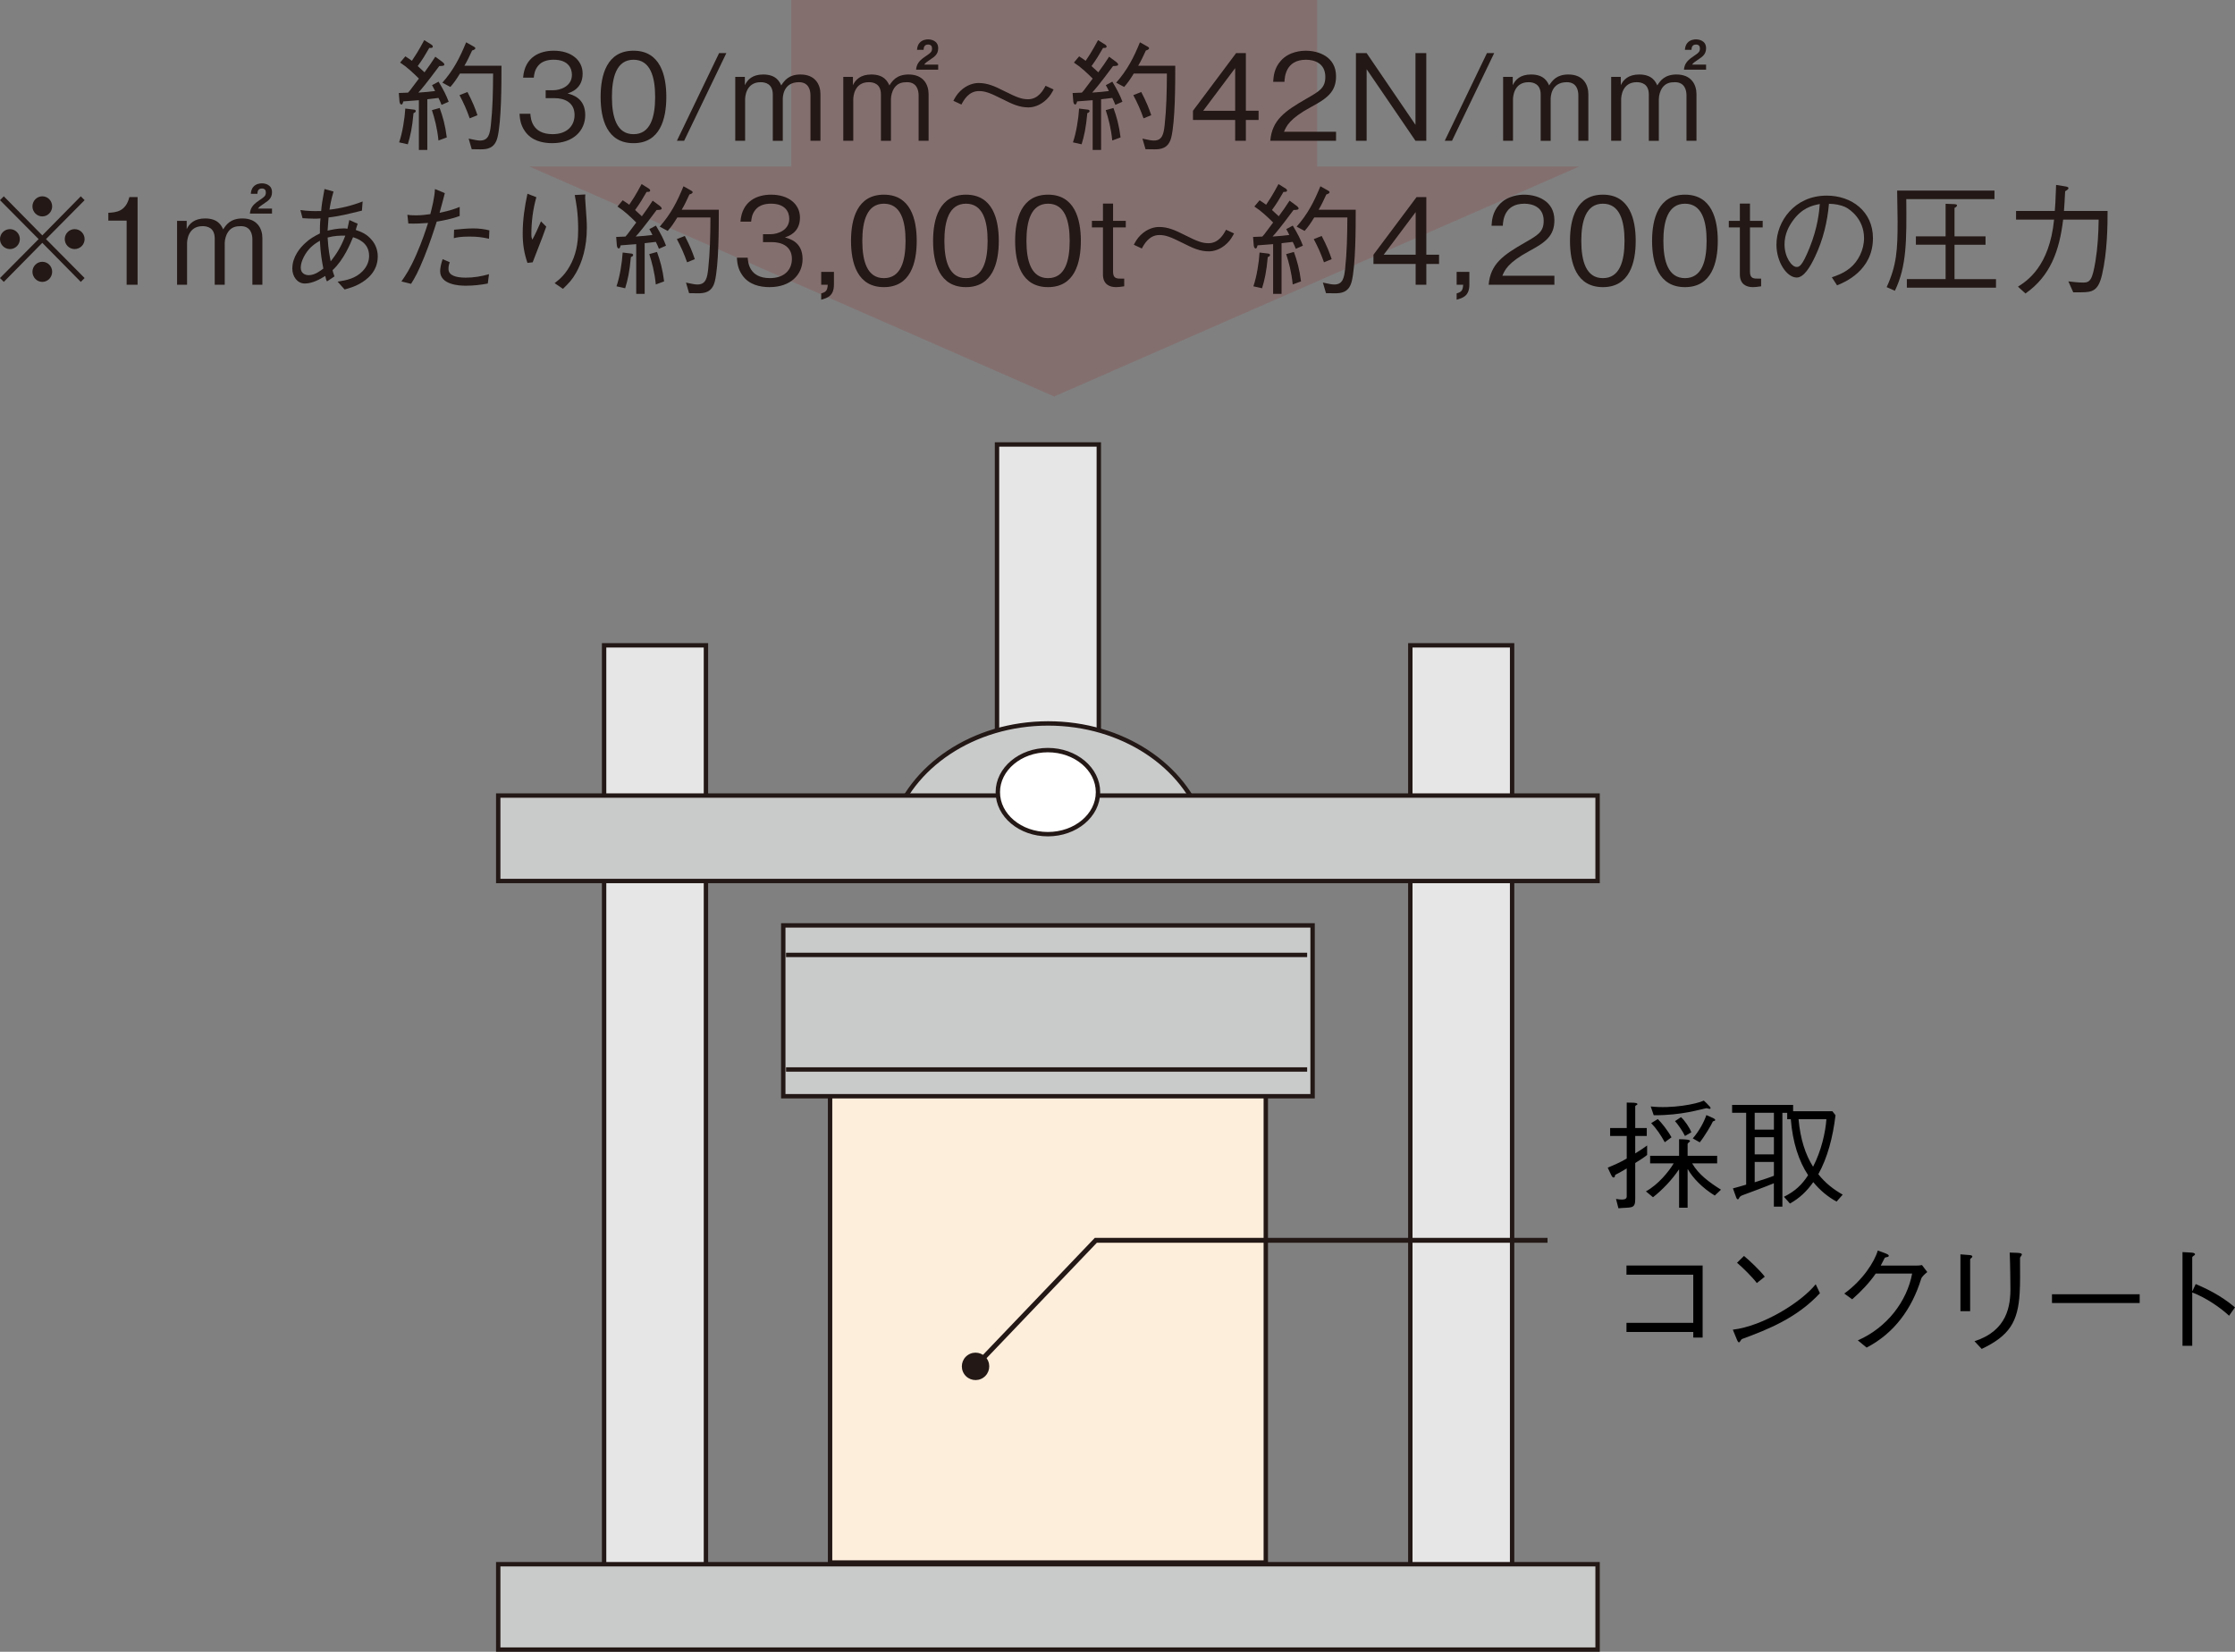<?xml version="1.0" encoding="UTF-8"?>
<svg id="_レイヤー_2" data-name="レイヤー 2" xmlns="http://www.w3.org/2000/svg" viewBox="0 0 105.611 78.057">
  <rect x="0" y="0" width="105.611" height="78.057" fill="#808080" stroke="none"/>
  <g id="_レイヤー_2-2" data-name="レイヤー 2">
    <g>
      <polygon points="62.239 7.87 62.239 0 37.391 0 37.391 7.87 25.016 7.87 49.815 18.736 74.623 7.87 62.239 7.87" style="fill: #9a2e2f; opacity: .2;"/>
      <g>
        <path d="M20.865,4.956c-.051-.131-.079-.193-.146-.328-.062.012-.342.039-.527.062v2.395h-.398v-2.35c-.102.006-.461.039-.736.057-.011.045-.033.148-.09.148-.017,0-.078-.018-.09-.137l-.033-.408c.096,0,.354-.012.438-.018.067-.074.096-.102.27-.342.045-.061.163-.215.242-.322-.275-.273-.562-.545-.888-.756l.247-.295c.118.074.253.17.309.211.118-.176.298-.438.584-.977l.343.215c.045.029.062.068.062.092,0,.074-.117.062-.168.062-.191.334-.326.557-.545.857.051.045.275.248.32.295.18-.244.37-.512.511-.738l.331.244c.045.033.096.084.096.125,0,.062-.078.068-.241.074-.641.861-.814,1.061-.988,1.254.298-.018.562-.045.792-.074-.057-.119-.085-.164-.146-.277l.309-.166c.242.398.371.66.478.949l-.331.146ZM19.54,5.348c-.062.686-.146,1.072-.27,1.471l-.41-.092c.151-.426.264-1.113.292-1.596l.393.047c.023,0,.102.01.102.072,0,.053-.067.08-.106.098ZM20.719,6.641c-.056-.584-.19-1.072-.309-1.436l.365-.102c.146.396.264.811.337,1.391l-.394.146ZM23.504,6.506c-.135.527-.517.551-.791.551-.068,0-.359-.006-.422-.006l-.146-.5c.319.068.415.09.544.09.404,0,.461-.334.506-.736.084-.762.102-1.566.106-2.43h-1.566c-.18.295-.304.465-.455.635l-.376-.203c.522-.592.825-1.176,1.123-1.908l.354.199c.045.021.079.051.079.084,0,.062-.13.098-.151.104-.107.227-.23.5-.365.721h1.752c0,.857,0,2.627-.191,3.4ZM22.195,5.592c-.146-.414-.28-.715-.482-1.096l.376-.148c.247.477.365.773.472,1.096l-.365.148Z" style="fill: #231815;"/>
        <path d="M26.1,6.766c-.473,0-.983-.119-1.292-.561-.225-.318-.241-.613-.259-.83h.512c.017.217.067.965,1.05.965.69,0,1.039-.402,1.039-.908,0-.602-.494-.793-.933-.793h-.432v-.375h.364c.314,0,.876-.176.876-.727,0-.318-.18-.715-.864-.715-.27,0-.551.066-.73.283-.168.203-.19.408-.208.566h-.505c.079-1.004.819-1.275,1.448-1.275.82,0,1.365.441,1.365,1.084,0,.703-.539.879-.713.936.229.062.836.217.836,1.021,0,.738-.566,1.328-1.555,1.328Z" style="fill: #231815;"/>
        <path d="M29.936,6.766c-1.258,0-1.555-1.141-1.555-2.186,0-1.043.297-2.184,1.555-2.184s1.55,1.152,1.55,2.184c0,1.039-.292,2.186-1.55,2.186ZM29.936,2.823c-.803,0-1.021.828-1.021,1.758,0,.971.235,1.76,1.021,1.76.792,0,1.022-.793,1.022-1.76,0-.959-.23-1.758-1.022-1.758Z" style="fill: #231815;"/>
        <path d="M32.328,6.653h-.342l1.993-4.143h.343l-1.994,4.143Z" style="fill: #231815;"/>
        <path d="M38.297,6.653v-2.15c0-.244-.084-.619-.544-.619-.764,0-.764.727-.764.801v1.969h-.472v-2.186c0-.504-.349-.584-.573-.584-.724,0-.735.75-.735.812v1.957h-.466v-3.02h.454v.393c.124-.262.359-.506.865-.506.606,0,.77.33.854.516.157-.242.365-.516.91-.516.707,0,.943.488.943.926v2.207h-.473Z" style="fill: #231815;"/>
        <path d="M40.303,4.026c.123-.262.364-.506.87-.506.617,0,.774.346.854.516.135-.209.337-.516.909-.516.702,0,.943.482.943.926v2.207h-.472v-2.15c0-.238-.084-.619-.544-.619-.22,0-.444.033-.612.283-.085.125-.151.342-.151.518v1.969h-.473v-2.186c0-.521-.364-.584-.572-.584-.707,0-.735.715-.735.812v1.957h-.472v-3.02h.455v.393ZM43.289,3.293c.018-.238.118-.408.404-.602.293-.199.349-.238.349-.404,0-.09-.039-.182-.186-.182-.202,0-.208.172-.213.25h-.31c.006-.078.018-.215.124-.334.129-.148.331-.16.398-.16.118,0,.478.041.478.42,0,.279-.174.398-.326.5-.241.164-.27.182-.336.273h.662v.238h-1.045Z" style="fill: #231815;"/>
        <path d="M49.787,4.229c-.09.166-.162.301-.325.461-.32.316-.663.385-.864.385-.41,0-.73-.135-1.253-.402-.572-.289-.803-.369-1.089-.369-.483,0-.719.432-.826.637l-.381-.178c.09-.164.162-.301.325-.459.32-.312.663-.381.864-.381.41,0,.73.131,1.253.398.572.289.803.369,1.089.369.483,0,.719-.432.826-.637l.381.176Z" style="fill: #231815;"/>
        <path d="M52.704,4.956c-.051-.131-.079-.193-.146-.328-.062.012-.343.039-.527.062v2.395h-.399v-2.35c-.101.006-.46.039-.735.057-.011.045-.033.148-.09.148-.017,0-.078-.018-.09-.137l-.033-.408c.095,0,.354-.012.438-.018.067-.074.096-.102.27-.342.045-.061.163-.215.241-.322-.274-.273-.561-.545-.887-.756l.247-.295c.118.074.253.17.309.211.118-.176.298-.438.584-.977l.343.215c.045.029.062.068.062.092,0,.074-.118.062-.168.062-.191.334-.326.557-.545.857.051.045.275.248.32.295.18-.244.37-.512.511-.738l.331.244c.045.033.096.084.096.125,0,.062-.079.068-.241.074-.641.861-.814,1.061-.988,1.254.297-.018.562-.045.791-.074-.056-.119-.084-.164-.146-.277l.309-.166c.241.398.371.66.478.949l-.331.146ZM51.379,5.348c-.062.686-.146,1.072-.27,1.471l-.41-.092c.151-.426.264-1.113.292-1.596l.394.047c.021,0,.101.01.101.072,0,.053-.067.08-.106.098ZM52.558,6.641c-.056-.584-.19-1.072-.309-1.436l.365-.102c.146.396.264.811.337,1.391l-.394.146ZM55.343,6.506c-.135.527-.517.551-.792.551-.066,0-.359-.006-.421-.006l-.146-.5c.32.068.415.09.545.09.404,0,.46-.334.505-.736.084-.762.101-1.566.106-2.43h-1.566c-.18.295-.303.465-.455.635l-.376-.203c.522-.592.825-1.176,1.123-1.908l.354.199c.045.021.079.051.079.084,0,.062-.129.098-.152.104-.106.227-.229.5-.364.721h1.752c0,.857,0,2.627-.191,3.4ZM54.035,5.592c-.146-.414-.281-.715-.483-1.096l.376-.148c.247.477.365.773.472,1.096l-.364.148Z" style="fill: #231815;"/>
        <path d="M58.871,5.67v.982h-.506v-.982h-1.993v-.436l2.038-2.725h.461v2.725h.601v.436h-.601ZM58.365,3.219l-1.51,2.016h1.51v-2.016Z" style="fill: #231815;"/>
        <path d="M60.025,6.653c.085-.986.686-1.402,1.713-1.992.612-.352.888-.504.888-1.027,0-.652-.528-.811-.91-.811-.966,0-1.011.822-1.021,1.043h-.534c.018-.238.04-.641.365-.998.388-.438.978-.471,1.18-.471.584,0,1.426.271,1.426,1.209,0,.732-.421,1.043-1.174,1.447-1.033.557-1.173.914-1.285,1.174h2.459v.426h-3.105Z" style="fill: #231815;"/>
        <path d="M66.886,6.653l-2.308-3.383v3.383h-.506V2.51h.506l2.308,3.389v-3.389h.511v4.143h-.511Z" style="fill: #231815;"/>
        <path d="M68.612,6.653h-.343l1.994-4.143h.342l-1.993,4.143Z" style="fill: #231815;"/>
        <path d="M74.582,6.653v-2.15c0-.244-.084-.619-.544-.619-.764,0-.764.727-.764.801v1.969h-.472v-2.186c0-.504-.349-.584-.573-.584-.724,0-.735.75-.735.812v1.957h-.466v-3.02h.454v.393c.124-.262.359-.506.865-.506.606,0,.77.33.854.516.157-.242.365-.516.91-.516.707,0,.943.488.943.926v2.207h-.473Z" style="fill: #231815;"/>
        <path d="M76.588,4.026c.123-.262.364-.506.87-.506.617,0,.774.346.854.516.135-.209.337-.516.909-.516.702,0,.943.482.943.926v2.207h-.472v-2.15c0-.238-.084-.619-.544-.619-.22,0-.444.033-.612.283-.085.125-.151.342-.151.518v1.969h-.473v-2.186c0-.521-.364-.584-.572-.584-.707,0-.735.715-.735.812v1.957h-.472v-3.02h.455v.393ZM79.574,3.293c.018-.238.118-.408.404-.602.293-.199.349-.238.349-.404,0-.09-.039-.182-.186-.182-.202,0-.208.172-.213.25h-.31c.006-.078.018-.215.124-.334.129-.148.331-.16.398-.16.118,0,.478.041.478.42,0,.279-.174.398-.326.5-.241.164-.27.182-.336.273h.662v.238h-1.045Z" style="fill: #231815;"/>
        <path d="M.18,13.321l-.18-.182,1.825-1.84-1.825-1.84.18-.182,1.819,1.846,1.819-1.846.18.182-1.825,1.84,1.825,1.84-.18.182-1.819-1.846-1.819,1.846ZM.938,11.299c0,.256-.207.471-.466.471s-.472-.209-.472-.471.213-.471.472-.471.466.215.466.471ZM2.465,9.754c0,.25-.202.473-.466.473-.259,0-.466-.217-.466-.473,0-.266.213-.477.466-.477.264,0,.466.217.466.477ZM2.465,12.842c0,.256-.202.479-.466.479-.259,0-.466-.217-.466-.479,0-.26.213-.471.466-.471.264,0,.466.217.466.471ZM3.998,11.299c0,.256-.208.471-.472.471-.253,0-.466-.209-.466-.471s.213-.471.466-.471c.264,0,.472.215.472.471Z" style="fill: #231815;"/>
        <path d="M5.984,13.456v-3.031h-.865v-.369c.365-.021.82-.051.994-.742h.388v4.143h-.517Z" style="fill: #231815;"/>
        <path d="M8.822,10.829c.123-.262.364-.506.87-.506.617,0,.774.346.854.516.135-.209.337-.516.909-.516.702,0,.943.482.943.926v2.207h-.472v-2.15c0-.238-.084-.619-.544-.619-.22,0-.444.033-.612.283-.085.125-.151.342-.151.518v1.969h-.473v-2.186c0-.521-.364-.584-.572-.584-.707,0-.735.715-.735.812v1.957h-.472v-3.02h.455v.393ZM11.809,10.096c.018-.238.118-.408.404-.602.293-.199.349-.238.349-.404,0-.09-.039-.182-.186-.182-.202,0-.208.172-.213.25h-.31c.006-.078.018-.215.124-.334.129-.148.331-.16.398-.16.118,0,.478.041.478.42,0,.279-.174.398-.326.5-.241.164-.27.182-.336.273h.662v.238h-1.045Z" style="fill: #231815;"/>
        <path d="M15.453,13.297c-.039-.062-.051-.098-.084-.256-.242.154-.612.357-.966.357-.359,0-.59-.34-.59-.703,0-.562.37-.994.618-1.215.219-.205.398-.301.685-.449,0-.238,0-.471.028-.709-.141.012-.197.012-.27.012-.152,0-.427-.012-.578-.023l-.102-.385c.309.045.584.057.982.045.022-.279.057-.5.157-1.039l.427.119c-.117.393-.168.697-.19.857.539-.062,1.05-.188,1.566-.387l-.034.432c-.764.188-1.005.25-1.577.324-.017.25-.028.432-.045.623.163-.039.454-.107.774-.107.067,0,.102.006.163.018.073-.34.079-.381.09-.414l.394.176c-.045.131-.057.17-.09.295.229.08.511.17.769.488.175.209.27.477.27.766,0,.711-.517,1.102-.858,1.289-.248.137-.438.193-.708.268l-.331-.369c.432-.068.836-.148,1.174-.488.246-.256.314-.512.314-.732,0-.637-.557-.812-.759-.881-.118.291-.443,1.08-.966,1.557.012.062.018.102.09.295l-.354.238ZM15.116,11.374c-.219.135-.466.283-.69.641-.09.148-.214.387-.214.641,0,.244.186.348.376.348.293,0,.557-.211.691-.312-.062-.336-.135-.703-.163-1.316ZM16.318,11.135c-.265,0-.506,0-.837.09.033.59.101.896.146,1.125.247-.324.461-.613.691-1.215Z" style="fill: #231815;"/>
        <path d="M21.019,9.126c-.073.295-.101.391-.247.93.5-.102.752-.197.949-.277v.426c-.388.148-.809.221-1.084.268-.141.441-.314.986-.596,1.686-.297.732-.443.977-.617,1.254l-.455-.113c.202-.295.404-.584.702-1.266.28-.643.433-1.113.556-1.498-.309.021-.566.039-.932.027l-.045-.414c.101.018.18.027.398.027.264,0,.472-.027.686-.057.072-.277.201-.771.219-1.186l.466.193ZM21.254,12.395c-.033.078-.062.164-.062.312,0,.307.337.414.825.414.371,0,.736-.062,1.09-.164l-.057.441c-.348.068-.695.104-1.05.104-.303,0-1.201-.047-1.201-.688,0-.119.028-.312.118-.568l.336.148ZM21.457,10.856c.241-.027.656-.062.893-.062.275,0,.527.029.774.092l-.017.396c-.348-.074-.539-.102-.921-.102-.443,0-.595.039-.741.074l.012-.398Z" style="fill: #231815;"/>
        <path d="M25.345,9.319c-.163.572-.236,1.162-.236,1.76,0,.119.012.158.045.248.146-.266.275-.555.41-.867l.247.25c-.118.346-.174.482-.641,1.686l-.246.027c-.163-.471-.225-.902-.225-1.396,0-.629.09-1.254.225-1.873l.421.166ZM27.658,9.188c-.012.137-.012.197.006.391.056.801.066.92.066,1.188,0,.908-.219,1.617-.511,2.129-.185.328-.348.492-.617.754l-.394-.268c.236-.186.539-.424.809-.986.27-.568.304-1.131.304-1.557,0-.777-.096-1.266-.163-1.623l.5-.027Z" style="fill: #231815;"/>
        <path d="M31.136,11.758c-.051-.131-.079-.193-.146-.328-.062.012-.343.039-.527.062v2.395h-.399v-2.35c-.101.006-.46.039-.735.057-.011.045-.033.148-.09.148-.017,0-.078-.018-.09-.137l-.033-.408c.095,0,.354-.012.438-.018.067-.074.096-.102.27-.342.045-.061.163-.215.241-.322-.274-.273-.561-.545-.887-.756l.247-.295c.118.074.253.17.309.211.118-.176.298-.438.584-.977l.343.215c.045.029.062.068.062.092,0,.074-.118.062-.168.062-.191.334-.326.557-.545.857.051.045.275.248.32.295.18-.244.37-.512.511-.738l.331.244c.045.033.096.084.096.125,0,.062-.079.068-.241.074-.641.861-.814,1.061-.988,1.254.297-.018.562-.045.791-.074-.056-.119-.084-.164-.146-.277l.309-.166c.241.398.371.66.478.949l-.331.146ZM29.811,12.151c-.062.686-.146,1.072-.27,1.471l-.41-.092c.151-.426.264-1.113.292-1.596l.394.047c.021,0,.101.01.101.072,0,.053-.067.08-.106.098ZM30.989,13.444c-.056-.584-.19-1.072-.309-1.436l.365-.102c.146.396.264.811.337,1.391l-.394.146ZM33.774,13.309c-.135.527-.517.551-.792.551-.066,0-.359-.006-.421-.006l-.146-.5c.32.068.415.09.545.09.404,0,.46-.334.505-.736.084-.762.101-1.566.106-2.43h-1.566c-.18.295-.303.465-.455.635l-.376-.203c.522-.592.825-1.176,1.123-1.908l.354.199c.045.021.079.051.079.084,0,.062-.129.098-.152.104-.106.227-.229.5-.364.721h1.752c0,.857,0,2.627-.191,3.4ZM32.467,12.395c-.146-.414-.281-.715-.483-1.096l.376-.148c.247.477.365.773.472,1.096l-.364.148Z" style="fill: #231815;"/>
        <path d="M36.369,13.569c-.471,0-.982-.119-1.291-.561-.225-.318-.241-.613-.258-.83h.511c.017.217.067.965,1.05.965.69,0,1.039-.402,1.039-.908,0-.602-.494-.793-.933-.793h-.433v-.375h.365c.314,0,.876-.176.876-.727,0-.318-.18-.715-.864-.715-.27,0-.551.066-.73.283-.168.203-.19.408-.207.566h-.506c.078-1.004.82-1.275,1.449-1.275.819,0,1.364.441,1.364,1.084,0,.703-.539.879-.714.936.23.062.837.217.837,1.021,0,.738-.567,1.328-1.556,1.328Z" style="fill: #231815;"/>
        <path d="M38.805,14.161v-.295c.219-.068.292-.125.309-.41h-.309v-.607h.601v.602c0,.545-.319.631-.601.711Z" style="fill: #231815;"/>
        <path d="M41.768,13.569c-1.258,0-1.555-1.141-1.555-2.186,0-1.043.297-2.184,1.555-2.184s1.55,1.152,1.55,2.184c0,1.039-.292,2.186-1.55,2.186ZM41.768,9.626c-.803,0-1.021.828-1.021,1.758,0,.971.235,1.76,1.021,1.76.792,0,1.022-.793,1.022-1.76,0-.959-.23-1.758-1.022-1.758Z" style="fill: #231815;"/>
        <path d="M45.646,13.569c-1.258,0-1.555-1.141-1.555-2.186,0-1.043.297-2.184,1.555-2.184s1.55,1.152,1.55,2.184c0,1.039-.292,2.186-1.55,2.186ZM45.646,9.626c-.803,0-1.021.828-1.021,1.758,0,.971.235,1.76,1.021,1.76.792,0,1.022-.793,1.022-1.76,0-.959-.23-1.758-1.022-1.758Z" style="fill: #231815;"/>
        <path d="M49.524,13.569c-1.258,0-1.556-1.141-1.556-2.186,0-1.043.298-2.184,1.556-2.184s1.55,1.152,1.55,2.184c0,1.039-.292,2.186-1.55,2.186ZM49.524,9.626c-.803,0-1.021.828-1.021,1.758,0,.971.235,1.76,1.021,1.76.792,0,1.022-.793,1.022-1.76,0-.959-.23-1.758-1.022-1.758Z" style="fill: #231815;"/>
        <path d="M52.596,10.749v2.094c0,.324.18.324.398.324h.129v.363c-.207.029-.286.039-.387.039-.304,0-.618-.129-.618-.602v-2.219h-.522v-.312h.522v-.816h.478v.816h.601v.312h-.601Z" style="fill: #231815;"/>
        <path d="M58.314,11.032c-.09.166-.162.301-.325.461-.32.316-.663.385-.864.385-.41,0-.73-.135-1.253-.402-.572-.289-.803-.369-1.089-.369-.483,0-.719.432-.826.637l-.381-.178c.09-.164.162-.301.325-.459.32-.312.663-.381.864-.381.41,0,.73.131,1.253.398.572.289.803.369,1.089.369.483,0,.719-.432.826-.637l.381.176Z" style="fill: #231815;"/>
        <path d="M61.231,11.758c-.051-.131-.079-.193-.146-.328-.062.012-.343.039-.527.062v2.395h-.399v-2.35c-.101.006-.46.039-.735.057-.011.045-.033.148-.09.148-.017,0-.078-.018-.09-.137l-.033-.408c.095,0,.354-.012.438-.018.067-.074.096-.102.27-.342.045-.061.163-.215.241-.322-.274-.273-.561-.545-.887-.756l.247-.295c.118.074.253.17.309.211.118-.176.298-.438.584-.977l.343.215c.045.029.062.068.062.092,0,.074-.118.062-.168.062-.191.334-.326.557-.545.857.051.045.275.248.32.295.18-.244.37-.512.511-.738l.331.244c.045.033.096.084.096.125,0,.062-.079.068-.241.074-.641.861-.814,1.061-.988,1.254.297-.018.562-.045.791-.074-.056-.119-.084-.164-.146-.277l.309-.166c.241.398.371.66.478.949l-.331.146ZM59.906,12.151c-.062.686-.146,1.072-.27,1.471l-.41-.092c.151-.426.264-1.113.292-1.596l.394.047c.021,0,.101.01.101.072,0,.053-.067.08-.106.098ZM61.085,13.444c-.056-.584-.19-1.072-.309-1.436l.365-.102c.146.396.264.811.337,1.391l-.394.146ZM63.87,13.309c-.135.527-.517.551-.792.551-.066,0-.359-.006-.421-.006l-.146-.5c.32.068.415.09.545.09.404,0,.46-.334.505-.736.084-.762.101-1.566.106-2.43h-1.566c-.18.295-.303.465-.455.635l-.376-.203c.522-.592.825-1.176,1.123-1.908l.354.199c.045.021.079.051.079.084,0,.062-.129.098-.152.104-.106.227-.229.5-.364.721h1.752c0,.857,0,2.627-.191,3.4ZM62.562,12.395c-.146-.414-.281-.715-.483-1.096l.376-.148c.247.477.365.773.472,1.096l-.364.148Z" style="fill: #231815;"/>
        <path d="M67.399,12.473v.982h-.505v-.982h-1.994v-.436l2.039-2.725h.46v2.725h.601v.436h-.601ZM66.895,10.022l-1.511,2.016h1.511v-2.016Z" style="fill: #231815;"/>
        <path d="M68.831,14.161v-.295c.219-.068.292-.125.309-.41h-.309v-.607h.601v.602c0,.545-.32.631-.601.711Z" style="fill: #231815;"/>
        <path d="M70.344,13.456c.084-.986.685-1.402,1.712-1.992.612-.352.888-.504.888-1.027,0-.652-.528-.811-.91-.811-.966,0-1.011.822-1.021,1.043h-.533c.017-.238.039-.641.364-.998.388-.438.978-.471,1.18-.471.584,0,1.426.271,1.426,1.209,0,.732-.421,1.043-1.173,1.447-1.033.557-1.174.914-1.286,1.174h2.459v.426h-3.104Z" style="fill: #231815;"/>
        <path d="M75.742,13.569c-1.258,0-1.555-1.141-1.555-2.186,0-1.043.297-2.184,1.555-2.184s1.55,1.152,1.55,2.184c0,1.039-.292,2.186-1.55,2.186ZM75.742,9.626c-.803,0-1.021.828-1.021,1.758,0,.971.235,1.76,1.021,1.76.792,0,1.022-.793,1.022-1.76,0-.959-.23-1.758-1.022-1.758Z" style="fill: #231815;"/>
        <path d="M79.621,13.569c-1.258,0-1.555-1.141-1.555-2.186,0-1.043.297-2.184,1.555-2.184s1.55,1.152,1.55,2.184c0,1.039-.292,2.186-1.55,2.186ZM79.621,9.626c-.803,0-1.021.828-1.021,1.758,0,.971.235,1.76,1.021,1.76.792,0,1.022-.793,1.022-1.76,0-.959-.23-1.758-1.022-1.758Z" style="fill: #231815;"/>
        <path d="M82.692,10.749v2.094c0,.324.18.324.398.324h.129v.363c-.208.029-.286.039-.388.039-.303,0-.617-.129-.617-.602v-2.219h-.522v-.312h.522v-.816h.478v.816h.601v.312h-.601Z" style="fill: #231815;"/>
        <path d="M86.56,13.104c.214-.074.545-.182.859-.438.382-.307.663-.852.663-1.412,0-.875-.629-1.346-.888-1.471-.208-.096-.483-.148-.77-.154-.073.857-.28,1.703-.651,2.486-.235.506-.539,1-.87,1-.472,0-.96-.732-.96-1.555,0-1.09.848-2.316,2.375-2.316,1.18,0,2.185.748,2.185,2.01,0,1.543-1.359,2.094-1.696,2.23l-.247-.381ZM84.713,10.436c-.18.25-.388.619-.388,1.113,0,.607.343,1.066.567,1.066.117,0,.252,0,.617-.908.388-.959.455-1.719.482-2.066-.398.074-.854.205-1.279.795Z" style="fill: #231815;"/>
        <path d="M90.078,9.409c.017,1.965.021,3.174-.539,4.332l-.388-.172c.478-1.043.517-1.775.517-3.115,0-.25-.006-.482-.022-1.447h4.599v.402h-4.166ZM90.105,13.592v-.402h1.831v-1.625h-1.404v-.396h1.404v-1.539l.443.018c.028.006.096.012.096.057,0,.057-.079.104-.118.119v1.346h1.466v.396h-1.466v1.625h1.96v.402h-4.212Z" style="fill: #231815;"/>
        <path d="M95.355,13.547c.422-.268,1.488-.949,1.707-3.168h-1.797v-.408h1.831c.017-.176.034-.443.062-1.232l.467.074c.021.006.117.023.117.074s-.039.078-.157.152c-.028.518-.028.551-.056.932h2.061c0,.697-.012,1.941-.264,3.02-.18.754-.449.822-.994.822h-.365l-.23-.516c.186.023.478.057.702.057.326,0,.433-.131.579-1.016.106-.652.14-1.295.151-1.959h-1.679c-.175,1.465-.602,2.668-1.78,3.49l-.354-.322Z" style="fill: #231815;"/>
      </g>
      <g>
        <rect x="39.224" y="51.723" width="20.589" height="22.116" style="fill: #fdeddb; stroke: #231815; stroke-width: .207px;"/>
        <rect x="28.546" y="30.496" width="4.812" height="43.583" style="fill: #e6e6e6; stroke: #231815; stroke-width: .207px;"/>
        <rect x="66.642" y="30.496" width="4.81" height="43.583" style="fill: #e6e6e6; stroke: #231815; stroke-width: .207px;"/>
        <rect x="47.112" y="21.004" width="4.81" height="13.619" style="fill: #e6e6e6; stroke: #231815; stroke-width: .207px;"/>
        <path d="M56.853,38.906c-.862-2.718-3.813-4.719-7.324-4.719-3.548,0-6.528,2.051-7.349,4.814l14.673-.095Z" style="fill: #c9caca; stroke: #231815; stroke-width: .207px;"/>
        <rect x="23.543" y="37.595" width="51.948" height="4.038" style="fill: #c9caca; stroke: #231815; stroke-width: .207px;"/>
        <path d="M49.515,39.42c1.309,0,2.369-.888,2.369-1.984,0-1.096-1.06-1.989-2.369-1.989-1.305,0-2.365.893-2.365,1.989,0,1.096,1.06,1.984,2.365,1.984Z" style="fill: #fff; stroke: #231815; stroke-width: .207px;"/>
        <rect x="23.543" y="73.919" width="51.948" height="4.034" style="fill: #c9caca; stroke: #231815; stroke-width: .207px;"/>
        <rect x="37.012" y="43.731" width="25.012" height="8.073" style="fill: #c9caca; stroke: #231815; stroke-width: .207px;"/>
        <line x1="37.142" y1="45.126" x2="61.767" y2="45.126" style="fill: none; stroke: #231815; stroke-width: .207px;"/>
        <line x1="37.142" y1="50.54" x2="61.767" y2="50.54" style="fill: none; stroke: #231815; stroke-width: .207px;"/>
      </g>
    </g>
    <g>
      <g>
        <path d="M76.868,55.216c-.239.147-.443.255-.494.277-.119.058-.018.114-.108.148-.079.028-.13-.114-.164-.182-.028-.068-.08-.171-.131-.278.267-.113.591-.25.897-.432v-1.067h-.784v-.374h.784v-1.204c.158,0,.215,0,.323.006.107.012.182.018.182.068s-.103.045-.103.113v1.017h.545v.374h-.545v.823c.222-.136.381-.238.562-.374v.448c-.137.113-.347.244-.562.38v1.715c0,.482-.21.363-.794.425l-.114-.442c.511.091.506-.045.506-.147v-1.294ZM79.96,54.978c.301.527.829.908,1.362,1.242l-.295.278c-.607-.374-1.039-.84-1.271-1.243h-.011v1.816h-.403v-1.799h-.012c-.329.488-.761.942-1.22,1.306l-.335-.278c.584-.318,1.095-.954,1.311-1.322h-1.112v-.358h1.368v-.783c.13,0,.204,0,.323.012.119.011.193.028.193.073,0,.046-.113.08-.113.148v.55h1.396v.358h-1.181ZM78.002,52.287c.993.114,2.174-.113,2.509-.277.113.102.171.164.222.221.057.057.125.119.085.159s-.131-.034-.204-.017c-.256.045-1.146.34-2.47.329l-.142-.415ZM78.337,52.883c.176.17.466.533.647.862l-.318.233c-.176-.324-.403-.659-.642-.903l.312-.192ZM79.621,53.683c-.114-.244-.375-.602-.472-.703l.284-.188c.176.158.408.499.488.715l-.301.176ZM79.989,53.797c.312-.358.54-.795.642-1.102.143.057.165.073.256.113.085.034.182.085.159.131-.023.057-.097.011-.125.091-.028.085-.392.698-.602.953l-.33-.187Z"/>
        <path d="M83.823,55.915c-.329.142-1.334.511-1.498.573-.159.062-.142.164-.188.182-.051.022-.079-.034-.103-.103-.028-.068-.102-.295-.147-.408.176-.046.381-.103.625-.177v-3.395h-.664v-.374h2.883v.301h1.856l.147.188c-.125,1.05-.38,2.009-.812,2.787.329.42.721.721,1.152.965l-.29.329c-.396-.216-.771-.517-1.101-.92-.301.426-.647.761-1.102,1.011l-.283-.318c.521-.261.846-.562,1.141-1.021-.438-.664-.732-1.55-.817-2.645h-.171v-.302h-.227v4.434h-.403v-1.106ZM83.823,52.587h-.908v.795h.908v-.795ZM83.823,53.74h-.908v.812h.908v-.812ZM83.823,54.91h-.908v.959c.381-.119.727-.232.908-.307v-.652ZM84.987,52.889c.085.937.323,1.674.687,2.247.392-.761.585-1.623.63-2.247h-1.316Z"/>
        <path d="M76.856,62.944v-.432h3.156v-2.275h-3.156v-.432h3.599v3.405h-.442v-.267h-3.156Z"/>
        <path d="M85.998,61.111c-1.078,1.163-2.436,1.708-3.673,2.162-.062.023-.091.137-.142.159s-.091-.085-.131-.182l-.17-.414c1.431-.171,3.229-1.295,3.916-2.146l.199.42ZM83.017,60.633c-.204-.277-.709-.771-.937-.959l.329-.323c.233.188.778.704.982.981l-.375.301Z"/>
        <path d="M90.599,59.805c.045,0,.107,0,.221-.022l.25.329c-.137.113-.256.221-.289.323-.438,1.413-1.267,2.565-2.577,3.247l-.415-.341c1.386-.607,2.322-1.851,2.566-3.156h-1.721c-.307.443-.692.846-1.112,1.215l-.374-.272c.874-.63,1.43-1.504,1.583-2.032l.312.113c.079.029.238.086.204.153-.028.062-.164.034-.193.091l-.182.353h1.727Z"/>
        <path d="M93.097,61.962h-.46v-2.686l.358.028c.096.006.204.012.204.074,0,.068-.103.073-.103.153v2.43ZM93.302,63.381c1.549-.5,1.714-1.669,1.696-2.577-.005-.301-.005-.937-.033-1.612l.346.012c.103.005.228.017.228.073,0,.062-.086.113-.086.176,0,.659.012,1.198-.017,1.646-.079,1.379-.494,2.026-1.794,2.646l-.34-.363Z"/>
        <path d="M96.963,61.576v-.414h4.144v.414h-4.144Z"/>
        <path d="M103.755,60.679c.471.204,1.163.517,1.855,1.102l-.278.396c-.38-.357-1.072-.846-1.742-1.101v2.521h-.46v-4.428l.375.022c.13.006.216.022.216.085,0,.052-.131.085-.131.147v1.584h.012l.153-.329Z"/>
      </g>
      <g>
        <polyline points="46.071 64.588 51.781 58.613 73.126 58.613" style="fill: none; stroke: #231815; stroke-width: .23px;"/>
        <path d="M46.463,65.104c-.295.202-.699.126-.9-.169s-.126-.699.169-.9c.295-.202.699-.126.9.169.202.295.126.699-.169.9Z" style="fill: #231815;"/>
      </g>
    </g>
  </g>
</svg>